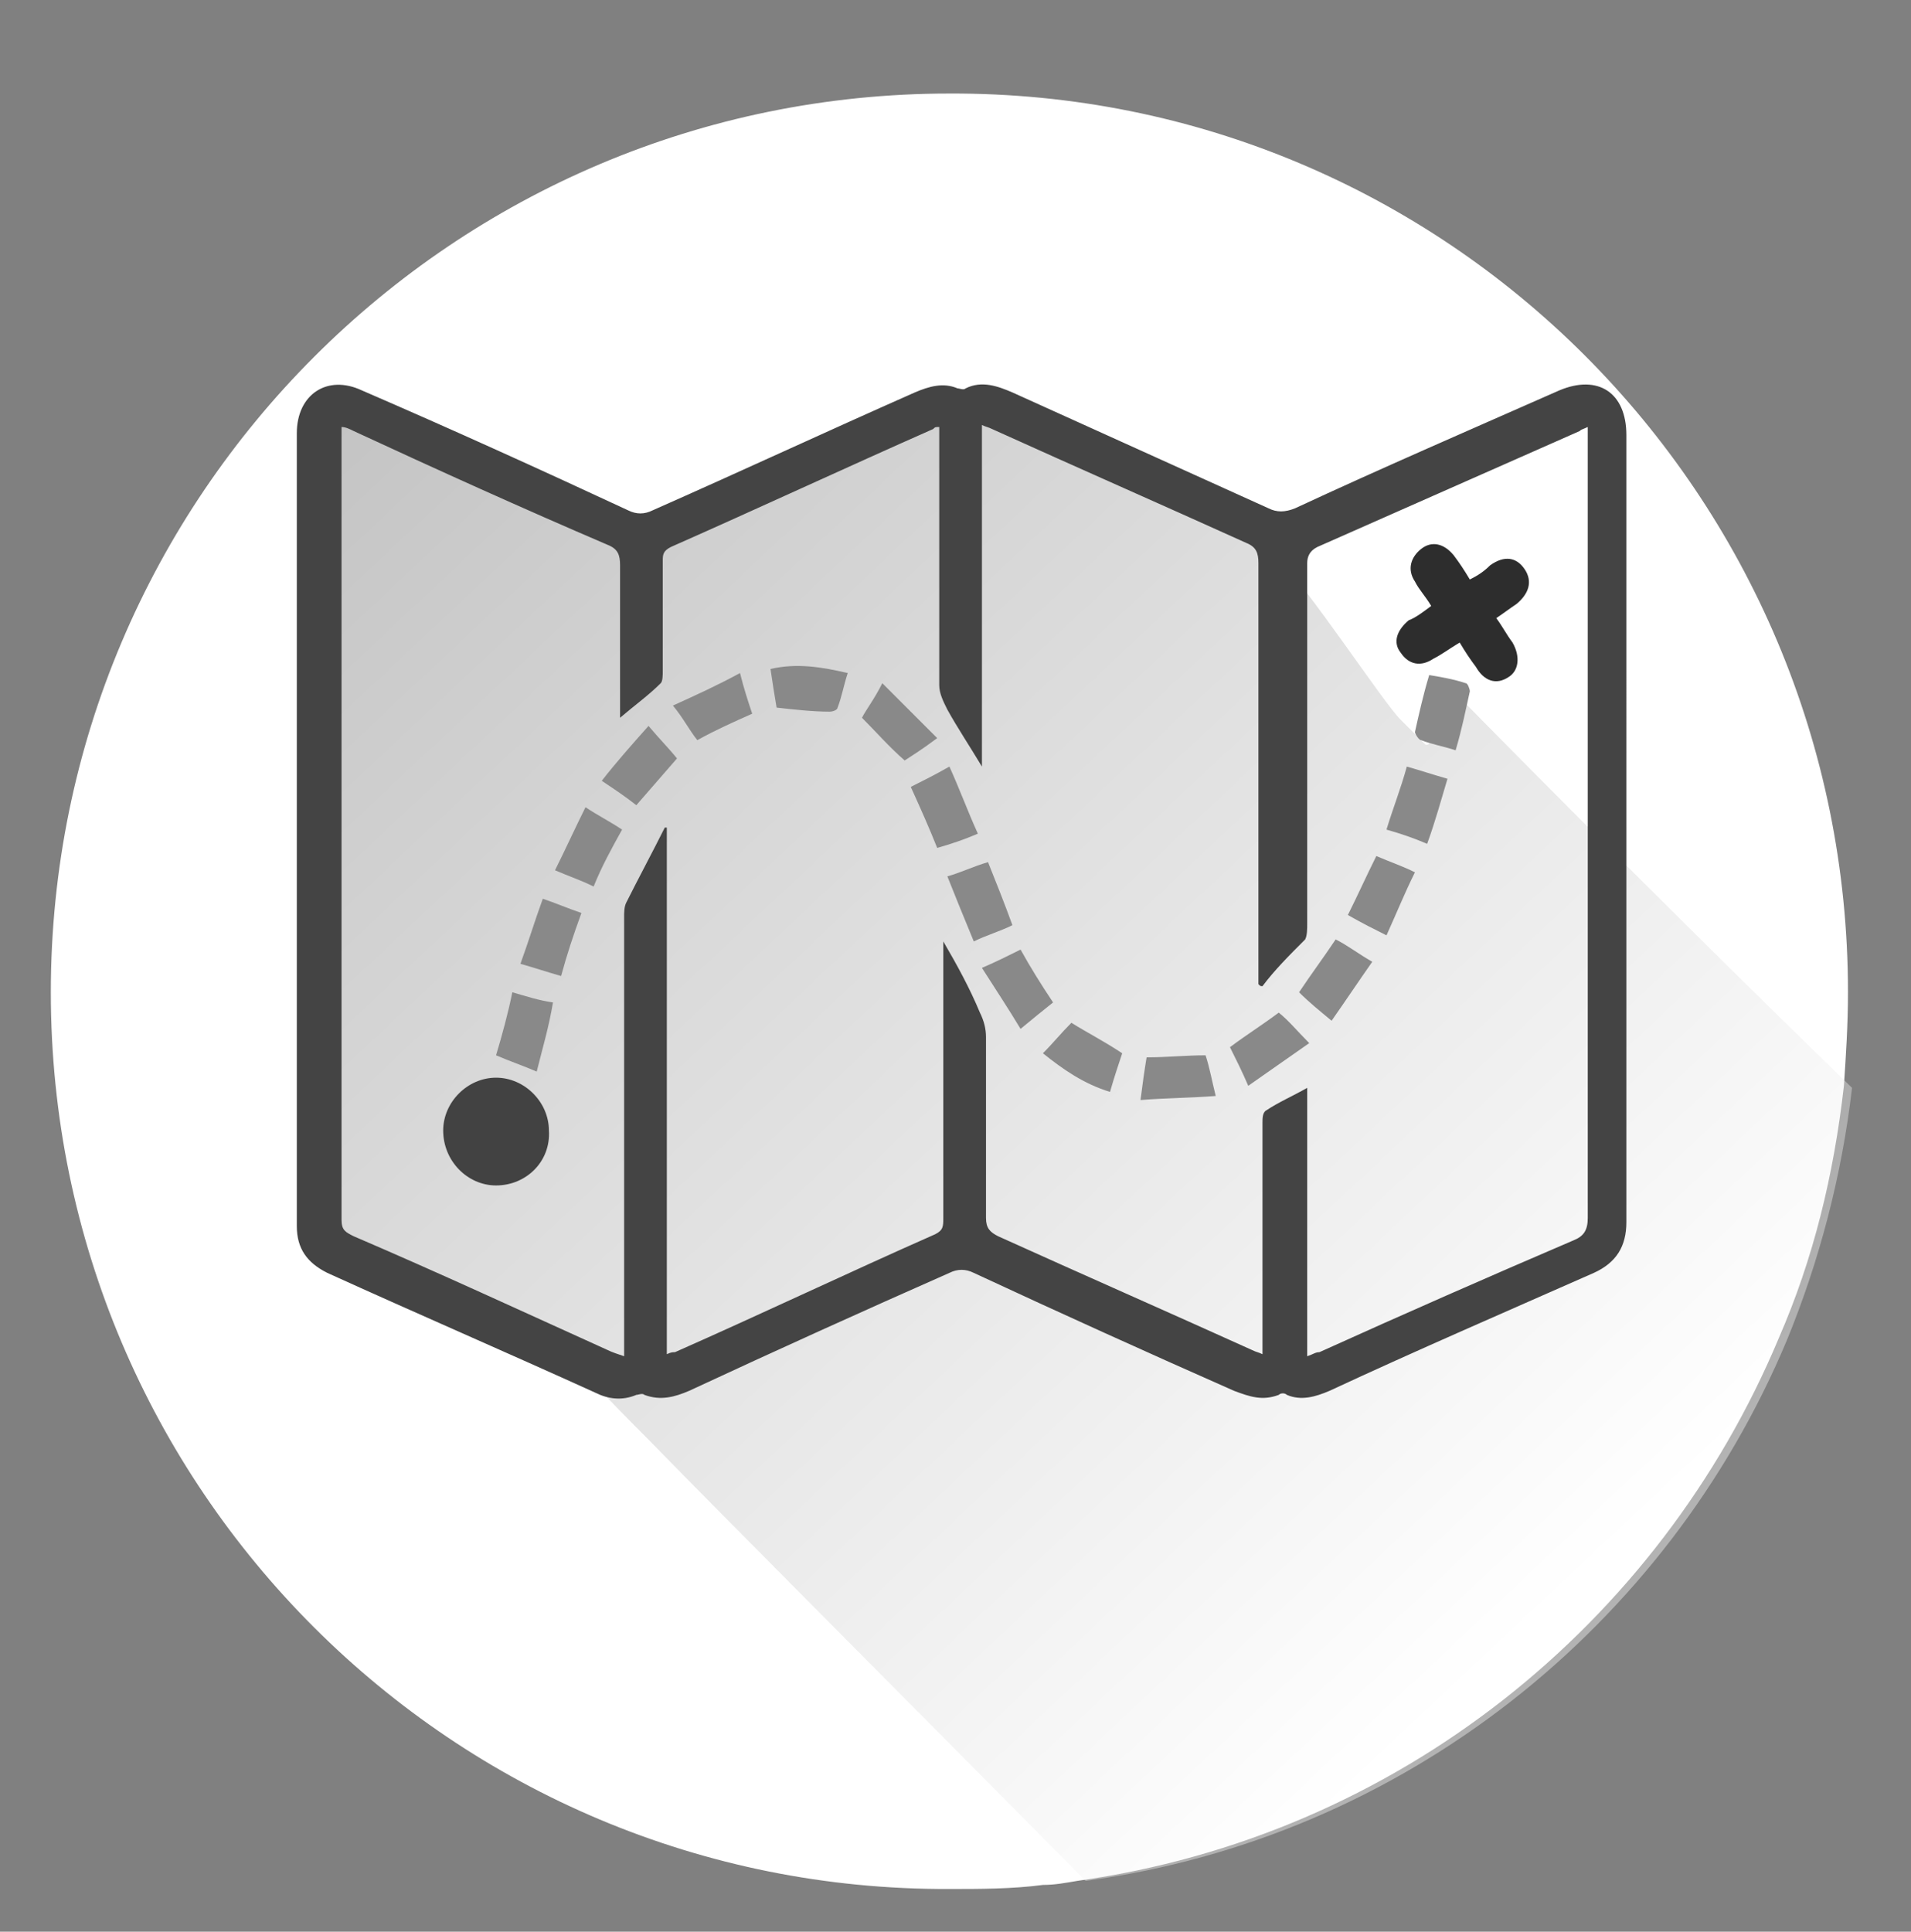 <?xml version="1.0" encoding="UTF-8"?>
<!-- Generator: Adobe Illustrator 24.1.2, SVG Export Plug-In . SVG Version: 6.00 Build 0)  -->
<svg xmlns="http://www.w3.org/2000/svg" xmlns:xlink="http://www.w3.org/1999/xlink" version="1.1" id="Livello_1" x="0px" y="0px" viewBox="0 0 94 95" style="enable-background:new 0 0 94 95;" xml:space="preserve">
<rect x="0" y="0" width="94" height="95" fill="#808080" stroke="none"/>
<style type="text/css">
	.st0{fill:#FFFFFF;}
	.st1{opacity:0.4;fill:url(#SVGID_1_);enable-background:new    ;}
	.st2{fill:#444444;}
	.st3{fill:#2D2D2D;}
	.st4{fill:#424242;}
	.st5{fill:#898989;}
</style>
<g>
	<path class="st0" d="M90.9,48.8c0,1.6-0.1,3.1-0.2,4.6c-0.5,4.4-1.5,8.5-3.2,12.4C81.6,79.9,68.7,90.3,53,92.5   c-0.6,0.1-1.1,0.2-1.7,0.2c-1.5,0.2-3.1,0.2-4.6,0.2C22.3,93,2.5,73.2,2.5,48.8S22.3,4.6,46.7,4.6C71.1,4.5,90.9,24.3,90.9,48.8z"></path>
	<g>
		
			<linearGradient id="SVGID_1_" gradientUnits="userSpaceOnUse" x1="16.157" y1="421.657" x2="77.329" y2="486.847" gradientTransform="matrix(1 0 0 1 0 -404)">
			<stop offset="0" style="stop-color:#676767"></stop>
			<stop offset="0.963" style="stop-color:#FFFFFF"></stop>
		</linearGradient>
		<path class="st1" d="M71.4,33.9C71.3,33.9,71.3,33.9,71.4,33.9c0-0.7-0.8,3.1-1.3,2.7c-0.3-0.3-0.7-0.7-1.2-1.2    c-0.9-0.9-4.4-6.3-6.4-8.4c-1.7-1.7-3.3-2.5-6.6-4.1c-3.3-1.5-6.3-2.3-8.4-2.8c-0.7,0.1-1.5,0.3-2.2,0.4c-4.5,2-9,3.9-13.4,5.9    c-3.9-1.8-6.9-3.3-8.9-4.3c-3-1.5-6-3-6.9-2.1c-0.1,0.1-0.2,0.4-0.3,0.9c-0.4,1.8-0.2,3.2-0.2,3.3c0.3,2.8-0.2,5.5-0.2,8.3    c0,8.3,0,15,0.3,25.4c0,1.4,0.1,2.5,0.1,3.2c2.2,1.5,4.1,2.2,5.4,2.6c2.1,0.6,4,0.7,5.9,2.2c0.2,0.2,0.2,0.2,1.4,1.4    c0.1,0.1,1.2,1.3,3.4,3.5c3.8,3.9,11.5,11.6,21.5,21.7C69,90.4,82,80,87.9,65.9c1.6-3.9,2.7-8.1,3.2-12.4    C80.6,43.3,71.8,34.3,71.4,33.9z"></path>
		<g>
		</g>
	</g>
</g>
<path class="st2" d="M80,40.7c0,6.5,0,12.9,0,19.4c0,1.2-0.5,2-1.6,2.5c-4.3,1.9-8.7,3.8-13,5.8c-0.7,0.3-1.4,0.5-2.1,0.2  c-0.1-0.1-0.3-0.1-0.4,0c-0.8,0.3-1.4,0.1-2.2-0.2c-4.3-1.9-8.5-3.8-12.8-5.8c-0.4-0.2-0.8-0.2-1.2,0c-4.3,1.9-8.5,3.8-12.8,5.8  c-0.7,0.3-1.4,0.5-2.2,0.2c-0.1-0.1-0.3,0-0.4,0c-0.7,0.3-1.4,0.2-2-0.1c-4.4-2-8.8-3.9-13.2-5.9c-1-0.5-1.5-1.2-1.5-2.3  c0-13,0-26,0-39c0-1.9,1.5-2.9,3.2-2.1c4.4,1.9,8.8,3.9,13.1,5.9c0.4,0.2,0.8,0.2,1.2,0c4.3-1.9,8.6-3.9,12.9-5.8  c0.7-0.3,1.4-0.5,2.1-0.2c0.1,0,0.3,0.1,0.4,0c0.8-0.4,1.6-0.1,2.3,0.2c4.2,1.9,8.4,3.8,12.6,5.7c0.4,0.2,0.8,0.2,1.3,0  c4.3-2,8.7-3.9,13-5.8c1.9-0.8,3.3,0.1,3.3,2.2C80,27.8,80,34.2,80,40.7z M62.1,48.5c-0.1,0-0.1,0-0.2-0.1c0-0.2,0-0.5,0-0.7  c0-6.7,0-13.3,0-20c0-0.5-0.1-0.8-0.6-1c-4.2-1.9-8.3-3.7-12.5-5.6c-0.2-0.1-0.3-0.1-0.5-0.2c0,5.6,0,11.1,0,16.8  c-0.6-1-1.2-1.9-1.7-2.8c-0.2-0.4-0.4-0.8-0.4-1.2c0-4,0-8,0-12c0-0.2,0-0.5,0-0.7c-0.2,0-0.2,0-0.3,0.1c-4.3,1.9-8.6,3.9-12.9,5.8  c-0.4,0.2-0.4,0.4-0.4,0.7c0,1.8,0,3.6,0,5.4c0,0.2,0,0.5-0.1,0.6c-0.6,0.6-1.3,1.1-2,1.7c0-2.6,0-5.1,0-7.5c0-0.5-0.1-0.8-0.6-1  c-4.2-1.8-8.4-3.7-12.5-5.6c-0.2-0.1-0.4-0.2-0.6-0.2c0,0.2,0,0.4,0,0.5c0,12.8,0,25.7,0,38.5c0,0.5,0.2,0.6,0.6,0.8  c4.2,1.8,8.3,3.7,12.5,5.6c0.2,0.1,0.5,0.2,0.8,0.3c0-0.3,0-0.6,0-0.9c0-6.9,0-13.8,0-20.7c0-0.2,0-0.5,0.1-0.7  c0.6-1.2,1.3-2.5,1.9-3.7c0,0,0.1,0,0.1,0c0,8.6,0,17.2,0,25.9c0.2-0.1,0.3-0.1,0.4-0.1c4.3-1.9,8.5-3.9,12.8-5.8  c0.4-0.2,0.4-0.4,0.4-0.8c0-4.3,0-8.7,0-13c0-0.2,0-0.4,0-0.6c0.7,1.2,1.3,2.3,1.8,3.5c0.2,0.4,0.3,0.8,0.3,1.2c0,3,0,5.9,0,8.9  c0,0.5,0.2,0.7,0.6,0.9c4.2,1.9,8.3,3.7,12.5,5.6c0.2,0.1,0.3,0.1,0.5,0.2c0-0.3,0-0.5,0-0.7c0-3.6,0-7.2,0-10.7  c0-0.2,0-0.5,0.2-0.6c0.6-0.4,1.3-0.7,2-1.1c0,4.5,0,8.8,0,13.2c0.3-0.1,0.4-0.2,0.6-0.2c4.2-1.9,8.3-3.7,12.5-5.5  c0.5-0.2,0.7-0.5,0.7-1.1c0-12.7,0-25.4,0-38.1c0-0.2,0-0.5,0-0.8c-0.2,0.1-0.3,0.1-0.4,0.2c-4.3,1.9-8.6,3.8-12.9,5.7  c-0.4,0.2-0.5,0.5-0.5,0.8c0,5.9,0,11.8,0,17.7c0,0.3,0,0.6-0.1,0.8C63.4,47,62.7,47.7,62.1,48.5z"></path>
<path class="st3" d="M70.4,29.8c-0.3-0.5-0.6-0.8-0.8-1.2c-0.4-0.6-0.2-1.2,0.3-1.6c0.5-0.4,1.1-0.3,1.6,0.3  c0.3,0.4,0.5,0.7,0.8,1.2c0.4-0.2,0.7-0.4,1-0.7c0.7-0.5,1.3-0.4,1.7,0.2c0.4,0.6,0.2,1.2-0.4,1.7c-0.3,0.2-0.7,0.5-1,0.7  c0.3,0.4,0.5,0.8,0.8,1.2c0.4,0.7,0.3,1.4-0.2,1.7c-0.6,0.4-1.2,0.2-1.6-0.5c-0.3-0.4-0.5-0.7-0.8-1.2c-0.5,0.3-0.9,0.6-1.3,0.8  c-0.6,0.4-1.2,0.3-1.6-0.3c-0.4-0.5-0.2-1.1,0.4-1.6C69.6,30.4,70,30.1,70.4,29.8z"></path>
<path class="st4" d="M24.4,58.3c-1.4,0-2.6-1.2-2.6-2.7c0-1.4,1.2-2.6,2.6-2.6c1.4,0,2.6,1.2,2.6,2.6C27.1,57.1,25.9,58.3,24.4,58.3  z"></path>
<path class="st5" d="M70.2,41.5c-0.7-0.3-1.3-0.5-2-0.7c0.3-1,0.7-2,1-3.1c0.7,0.2,1.3,0.4,2,0.6C70.9,39.3,70.6,40.4,70.2,41.5z"></path>
<path class="st5" d="M65.7,46.2c0.6,0.3,1.1,0.7,1.8,1.1c-0.7,1-1.3,1.9-2,2.9c-0.6-0.5-1.1-0.9-1.6-1.4  C64.5,47.9,65.1,47.1,65.7,46.2z"></path>
<path class="st5" d="M71.6,36.9c-0.6-0.2-1.2-0.3-1.7-0.5c-0.1,0-0.3-0.3-0.3-0.4c0.2-0.9,0.4-1.8,0.7-2.8c0.6,0.1,1.2,0.2,1.8,0.4  c0.1,0,0.2,0.3,0.2,0.4C72.1,34.9,71.9,35.9,71.6,36.9z"></path>
<path class="st5" d="M28.6,44.9c-0.4,1.1-0.7,2-1,3.1c-0.7-0.2-1.3-0.4-2-0.6c0.4-1.1,0.7-2.1,1.1-3.2C27.3,44.4,28,44.7,28.6,44.9z  "></path>
<path class="st5" d="M48.3,47.6c0.7-0.3,1.3-0.6,1.9-0.9c0.5,0.9,1,1.7,1.6,2.6c-0.5,0.4-1,0.8-1.6,1.3C49.6,49.6,49,48.7,48.3,47.6  z"></path>
<path class="st5" d="M48.1,41c-0.7,0.3-1.3,0.5-2,0.7c-0.4-1-0.8-1.9-1.3-3c0.6-0.3,1.2-0.6,1.9-1C47.2,38.8,47.6,39.9,48.1,41z"></path>
<path class="st5" d="M29.2,43.6c-0.6-0.3-1.2-0.5-1.9-0.8c0.5-1,1-2.1,1.5-3.1c0.6,0.4,1.2,0.7,1.8,1.1  C30.1,41.7,29.6,42.6,29.2,43.6z"></path>
<path class="st5" d="M46.6,43.1c0.7-0.2,1.3-0.5,2-0.7c0.4,1,0.8,2,1.2,3.1c-0.6,0.3-1.3,0.5-1.9,0.8C47.4,45.1,47,44.1,46.6,43.1z"></path>
<path class="st5" d="M41.7,33.1c-0.2,0.6-0.3,1.2-0.5,1.7c0,0.1-0.2,0.2-0.4,0.2c-0.8,0-1.7-0.1-2.6-0.2c-0.1-0.6-0.2-1.2-0.3-1.9  C39.2,32.6,40.4,32.8,41.7,33.1z"></path>
<path class="st5" d="M59.8,53.9c-1.3,0.1-2.5,0.1-3.7,0.2c0.1-0.8,0.2-1.5,0.3-2.1c1,0,1.9-0.1,2.9-0.1  C59.5,52.5,59.6,53.1,59.8,53.9z"></path>
<path class="st5" d="M37,35.1c-0.9,0.4-1.8,0.8-2.7,1.3c-0.4-0.5-0.7-1.1-1.2-1.7c1.1-0.5,2.2-1,3.3-1.6  C36.6,33.9,36.8,34.5,37,35.1z"></path>
<path class="st5" d="M44.5,37.4c-0.8-0.7-1.4-1.4-2.1-2.1c0.2-0.4,0.6-0.9,1-1.7c0.9,0.9,1.8,1.8,2.7,2.7  C45.3,36.9,44.8,37.2,44.5,37.4z"></path>
<path class="st5" d="M31.9,35.7c0.5,0.6,1,1.1,1.4,1.6c-0.7,0.8-1.3,1.5-2,2.3c-0.5-0.4-1.1-0.8-1.7-1.2  C30.3,37.5,31.1,36.6,31.9,35.7z"></path>
<path class="st5" d="M67.7,42.1c0.7,0.3,1.3,0.5,1.9,0.8c-0.5,1-0.9,2-1.4,3.1c-0.6-0.3-1.2-0.6-1.9-1C66.8,44,67.2,43.1,67.7,42.1z  "></path>
<path class="st5" d="M26.4,52.7c-0.7-0.3-1.3-0.5-2-0.8c0.3-1,0.6-2.1,0.8-3.1c0.7,0.2,1.3,0.4,2,0.5C27,50.5,26.7,51.5,26.4,52.7z"></path>
<path class="st5" d="M64.4,51.3c-1,0.7-2,1.4-3,2.1c-0.3-0.7-0.6-1.3-0.9-1.9c0.8-0.6,1.6-1.1,2.4-1.7  C63.4,50.2,63.8,50.7,64.4,51.3z"></path>
<path class="st5" d="M51.3,51.8c0.5-0.5,0.9-1,1.4-1.5c0.8,0.5,1.6,0.9,2.5,1.5c-0.2,0.6-0.4,1.2-0.6,1.9  C53.3,53.3,52.3,52.6,51.3,51.8z"></path>
</svg>
